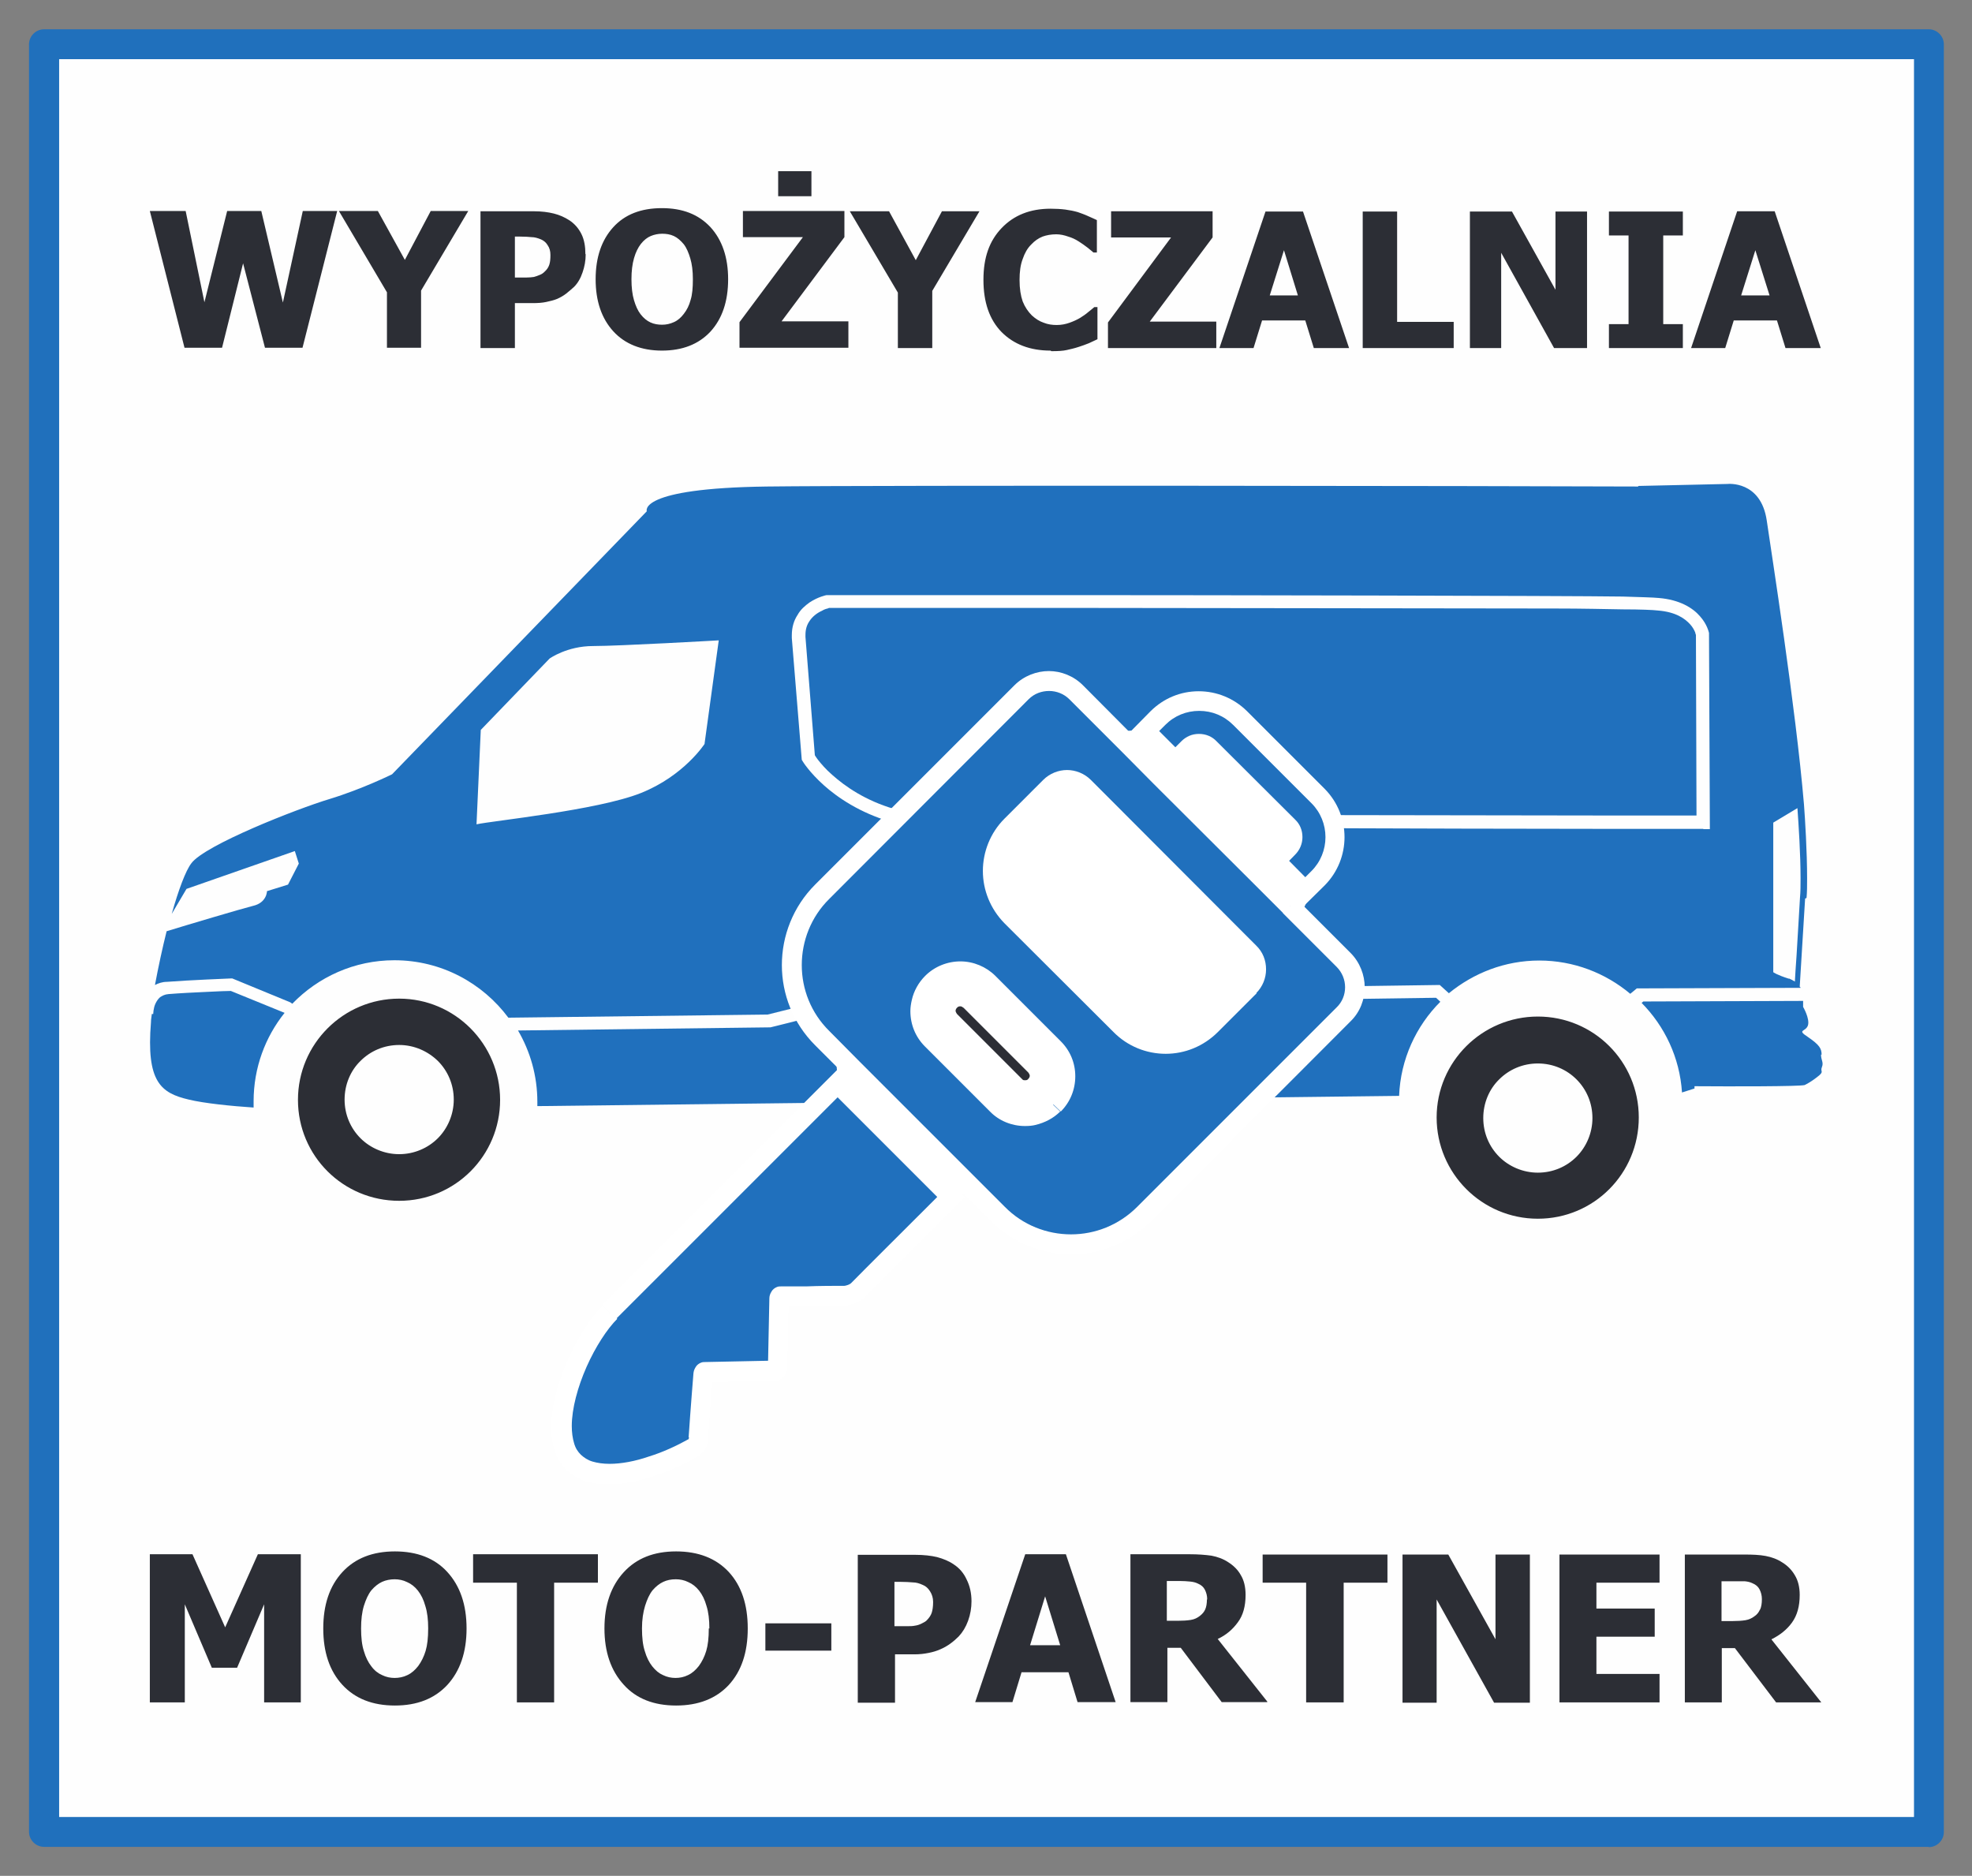<svg xmlns="http://www.w3.org/2000/svg" xmlns:xlink="http://www.w3.org/1999/xlink" id="Warstwa_2" data-name="Warstwa 2" width="69.36" height="65.97" viewBox="0 0 69.36 65.97"><rect x="0" y="0" width="69.36" height="65.97" fill="#808080" stroke="none"/><defs><clipPath id="clippath"><rect width="69.36" height="65.97" style="fill: none;"></rect></clipPath></defs><g id="PROJEKT"><g style="clip-path: url(#clippath);"><g id="Page_1" data-name="Page 1"><g id="Path_1" data-name="Path 1"><g style="opacity: .99;"><rect x="1.55" y="1.56" width="66.29" height="62.87" style="fill: #fff;"></rect></g><path d="M67.84,64.95H1.55c-.29,0-.53-.24-.53-.53V1.56c0-.29.24-.53.53-.53h66.29c.29,0,.53.24.53.53v62.87c0,.29-.24.53-.53.53ZM2.08,63.9h65.24V2.08H2.08v61.81Z" style="fill: #2070bc;"></path></g><g id="Path_2" data-name="Path 2"><path d="M54.09,35.87c-1.9,0-3.45,1.54-3.45,3.44s1.54,3.44,3.45,3.44,3.44-1.53,3.44-3.44-1.54-3.44-3.44-3.44ZM54.09,41.35c-1.13,0-2.05-.92-2.05-2.05s.92-2.04,2.05-2.04,2.04.91,2.04,2.04-.91,2.05-2.04,2.05Z" style="fill: #2c2e35;"></path></g><g id="Path_3" data-name="Path 3"><path d="M54.09,35.75c-1.96,0-3.56,1.59-3.56,3.55s1.59,3.56,3.56,3.56,3.55-1.59,3.55-3.56-1.59-3.55-3.55-3.55v.23c.92,0,1.75.38,2.35.98s.97,1.43.97,2.35-.37,1.75-.97,2.35-1.43.97-2.35.97-1.75-.37-2.35-.97-.97-1.44-.97-2.35.37-1.75.97-2.35,1.44-.98,2.35-.98v-.23ZM54.09,41.24c-.53,0-1.02-.22-1.36-.56-.35-.35-.56-.83-.56-1.36s.21-1.02.56-1.36c.35-.35.83-.56,1.36-.56s1.01.21,1.36.56c.35.35.56.83.56,1.36s-.22,1.02-.56,1.36c-.35.35-.83.56-1.36.56v.23c1.19,0,2.16-.97,2.16-2.16s-.97-2.16-2.16-2.16-2.16.97-2.16,2.16.96,2.16,2.16,2.16v-.23ZM14.04,35.24c-1.9,0-3.45,1.54-3.45,3.44s1.54,3.44,3.45,3.44,3.44-1.53,3.44-3.44-1.54-3.44-3.44-3.44ZM14.04,40.72c-1.13,0-2.05-.92-2.05-2.05s.92-2.04,2.05-2.04,2.04.91,2.04,2.04-.91,2.05-2.04,2.05Z" style="fill: #2c2e35; fill-rule: evenodd;"></path></g><g id="Path_4" data-name="Path 4"><path d="M14.04,35.23v-.11c-1.96,0-3.56,1.59-3.56,3.56s1.59,3.55,3.56,3.55,3.55-1.59,3.55-3.55-1.59-3.56-3.55-3.56v.23c.92,0,1.75.37,2.35.97s.97,1.44.97,2.35-.37,1.75-.97,2.35-1.43.97-2.35.97-1.75-.37-2.35-.97-.97-1.43-.97-2.35.37-1.75.97-2.35,1.44-.97,2.35-.97v-.12ZM14.04,40.7v-.11c-.53,0-1.02-.22-1.36-.56-.35-.35-.56-.83-.56-1.36s.21-1.02.56-1.36c.35-.35.83-.56,1.36-.56s1.01.22,1.36.56c.35.35.56.83.56,1.36s-.22,1.02-.56,1.36c-.35.35-.84.56-1.36.56v.23c1.19,0,2.16-.97,2.16-2.16s-.97-2.16-2.16-2.16-2.16.97-2.16,2.16.96,2.16,2.16,2.16v-.12Z" style="fill: #2c2e35;"></path></g><g id="Path_5" data-name="Path 5"><path d="M59.65,22.32l.02,6.36h-2.93c-2.6,0-16.05-.02-19.24-.05-1.59-.02-3.04-.05-4.13-.08-.54-.02-1-.03-1.33-.05-.17,0-.31-.02-.41-.03-.05,0-.09-.01-.13-.02-.03,0-.05,0-.05,0-1.02-.3-1.72-.79-2.18-1.2-.23-.2-.39-.39-.5-.53-.05-.07-.09-.12-.11-.16h0s-.33-4.16-.33-4.16v-.07c0-.2.05-.35.13-.47.11-.18.29-.31.45-.38.08-.05.15-.07.2-.08.03-.01.04-.02.05-.02h.75c1.5,0,4.92,0,8.44,0,2.35,0,14.45.02,16.34.02.95,0,1.77.02,2.39.03.62,0,1.07.02,1.23.04.64.05.96.29,1.14.49.09.1.14.2.17.27.01.04.02.06.02.08h0ZM64.05,37.09c0,.2.1.27.03.44-.07.17.11.14-.17.35-.27.21-.44.28-.44.28-.22.05-2.51.05-3.87.04v.08l-.44.14c-.08-1.23-.61-2.33-1.42-3.15l.06-.05,5.62-.02c0,.14,0,.21,0,.21,0,0,.24.41.17.65-.08.24-.41.14,0,.41.41.28.48.41.48.62h0ZM8.92,38.75c0,.07,0,.13,0,.2-.77-.05-1.75-.15-2.28-.28-.99-.23-1.5-.63-1.33-2.72,0-.1.02-.19.03-.29h.05s0-.2.08-.37c.04-.08.09-.16.16-.22.08-.05.16-.1.3-.11.37-.03.93-.06,1.4-.08.37-.02.68-.03.79-.03l1.89.77c-.68.85-1.09,1.93-1.09,3.11Z" style="fill: #2070bd; fill-rule: evenodd;"></path></g><g id="Path_6" data-name="Path 6"><path d="M50.5,35.09l-20.4.29-3,.75-8.88.11c.43.74.68,1.59.68,2.51,0,.05,0,.1,0,.15l30.31-.36c.05-1.29.6-2.46,1.45-3.31l-.15-.14Z" style="fill: #2070bd;"></path></g><g id="Path_7" data-name="Path 7"><path d="M63.54,31.58c.02-.21.02-.44.02-.69,0-.94-.07-2.07-.11-2.6h0c-.29-3.42-1.14-8.82-1.31-9.99-.21-1.41-1.38-1.28-1.38-1.28l-3.14.07v.02c-4.75-.02-26.58-.05-30.65,0-4.57.06-4.22.87-4.22.87l-8.96,9.25s-1.05.52-2.2.87c-1.16.35-4.39,1.62-4.86,2.26-.2.26-.45.93-.69,1.78l.52-.88,3.81-1.33.14.44-.38.74-.74.23s0,.41-.5.52c-.4.1-2.35.68-3.03.89-.15.6-.29,1.25-.41,1.89.12-.06.26-.11.41-.11.76-.06,2.26-.12,2.26-.12h.05l2.04.84.07.05c.91-.94,2.18-1.53,3.59-1.53,1.65,0,3.1.8,4.01,2.02l9.12-.11,3-.75,20.64-.29.32.29c.87-.71,1.97-1.15,3.18-1.15s2.33.44,3.2,1.17l.23-.19,5.77-.02-.04-.04h0s.11-1.83.19-3.1h0ZM59.91,29.15s-1.28,0-3.16,0c-4.4,0-21.82-.04-24.49-.17-.38-.02-.65-.04-.82-.06-.05,0-.08-.02-.12-.02-1.08-.32-1.86-.85-2.35-1.29-.5-.45-.73-.82-.74-.84l-.03-.05-.35-4.28h0v-.1c0-.29.08-.53.2-.71.11-.2.27-.33.42-.44.3-.2.59-.26.6-.26h.03s.02,0,.02,0c0,0,4.52,0,9.22,0,3.53,0,16.86.02,18.74.05.63.02,1.06.03,1.26.05.74.06,1.2.35,1.45.64.26.29.31.56.32.59v.02l.03,6.88h-.23ZM24.79,26.15s-.72,1.13-2.25,1.74c-1.53.61-5.26.98-5.78,1.1l.15-3.32,2.42-2.51s.61-.44,1.53-.44,4.42-.2,4.42-.2l-.5,3.64ZM62.92,34.42c-.44-.14-.55-.23-.55-.23v-5.26l.85-.51c.04.57.11,1.6.11,2.47,0,.24,0,.47-.02.68-.04.63-.08,1.41-.12,2.02-.03.41-.05.74-.06.93-.06-.04-.14-.08-.21-.11h0Z" style="fill: #2070bd;"></path></g><g id="Path_8" data-name="Path 8"><path d="M26.73,43.71l2.72-5.9s-.17-2.08-.06-2.37c.12-.29.81-2.48.99-2.83.17-.35,1.38-1.79,1.62-2.08.23-.29,1.39-1.68,1.68-2.02s1.44-1.44,1.68-1.62c.23-.17,3.06-.41,3.06-.41l1.17-.77s2.06-.16,2.41-.24c.35-.09.7.55,1.05.58.35.03,1.59.77,1.7.84.12.06.93,1.38,1.05,1.5.11.11.38.96.38,1.1s.32.35-.09.8c-.41.47.16.84-.19,1.56-.35.72-1.02.75-.99,1.27.02.52-.03.69.02,1.24.06.55-.35,1.74-.55,1.93-.2.2-1.82,2.35-2.17,2.66s-1.47,1.56-1.96,1.91c-.49.35-2.26,1.07-2.66,1.12-.41.06-3.64-.2-3.64-.08s-1.97,1.38-2,1.47c-.02.08-5.2.32-5.2.32h0Z" style="fill: #fff;"></path></g><g id="Path_9" data-name="Path 9"><path d="M44.83,30.27l1.06,1.07.46-.46c.8-.79.8-2.08,0-2.87l-2.75-2.75c-.38-.38-.9-.59-1.44-.59s-1.05.21-1.44.59l-.46.46,1.07,1.06.46-.46c.1-.1.23-.15.37-.15.14,0,.28.05.38.15l2.75,2.76c.2.2.2.53,0,.74l-.46.45Z" style="fill: #2070bd;"></path></g><g id="Path_10" data-name="Path 10"><path d="M44.83,30.27l-.25.25,1.31,1.31.71-.7c.46-.47.69-1.08.69-1.69s-.23-1.22-.69-1.69l-2.75-2.75c-.45-.44-1.05-.69-1.69-.69s-1.23.25-1.68.69h0s-.7.71-.7.71l1.56,1.56.71-.71h0s.08-.05.13-.05c.05,0,.09.02.13.05l2.75,2.75s.05.08.05.13-.02.09-.05.13l-.7.7.24.25.25-.25.25.25.45-.46c.17-.17.26-.39.26-.62s-.08-.45-.26-.62h0l-2.76-2.75c-.16-.17-.38-.26-.62-.26s-.45.09-.62.26l-.21.21-.57-.57.22-.22h0c.32-.32.74-.49,1.19-.49s.87.17,1.2.5l2.75,2.75c.32.32.49.75.49,1.19s-.17.87-.49,1.19l-.22.22-.81-.82-.25.24.25.25-.25-.25Z" style="fill: #fff;"></path></g><g id="Path_11" data-name="Path 11"><path d="M21.44,46.17c-1.11,1.11-2.38,4.16-1.28,5.27.85.84,2.84.29,4.23-.5.1-.06.19-.2.2-.32.05-.9.16-2.26.16-2.26,0-.05.03-.07.08-.07l2.42-.05c.07,0,.11-.05.12-.11l.05-2.42s.03-.08.08-.08c0,0,1.59-.02,2.23-.02.15,0,.35-.08.46-.19.51-.51,1.94-1.95,3.28-3.28l-3.99-3.99-8.03,8.03Z" style="fill: #2070bd;"></path></g><g id="Path_12" data-name="Path 12"><path d="M21.44,46.17l-.25-.24c-.45.44-.88,1.14-1.22,1.9-.34.77-.58,1.6-.58,2.35,0,.29.03.56.11.81.08.26.22.5.41.69.19.19.43.32.68.41.26.08.53.11.81.11.51,0,1.07-.11,1.6-.29.54-.18,1.08-.42,1.54-.69.11-.07.19-.15.26-.25.05-.1.1-.21.11-.35.02-.44.06-1.01.1-1.45.02-.23.03-.42.05-.56,0-.14.02-.23.02-.23h0v-.02h-.26s.24.08.24.08c.02-.03.02-.06.02-.08h-.26s.24.08.24.08l-.26-.1.15.24c.05-.03.1-.09.11-.14l-.26-.1.15.24-.14-.23v.27s.09,0,.14-.05l-.14-.23v.27h0l2.42-.05c.26,0,.45-.2.46-.45l.05-2.43h-.26l.24.08s.02-.06.02-.08h-.26l.24.08-.26-.1.15.24c.05-.03.1-.09.11-.14l-.26-.1.15.24-.14-.22v.26s.09,0,.14-.05l-.14-.22v.26h0,0s1.59-.02,2.23-.02c.14,0,.26-.03.38-.08.12-.05.23-.11.33-.21.5-.5,1.94-1.94,3.28-3.28l.24-.24-4.48-4.48-8.27,8.27.25.24.24.25,7.79-7.79,3.75,3.75.24-.24-.24-.25c-1.34,1.34-2.78,2.77-3.28,3.28,0,0-.05.04-.11.06-.05.02-.11.03-.12.03-.32,0-.88,0-1.35.02-.48,0-.87,0-.88,0-.05,0-.09,0-.14.02-.08.03-.16.09-.2.17-.05.08-.07.16-.07.23h.35s-.35,0-.35,0l-.05,2.42h.23v-.23c-.13,0-.23.1-.23.23h.23v-.23l-2.43.05v.35s0-.35,0-.35c-.05,0-.1,0-.15.02-.08.03-.16.09-.2.17-.05.08-.07.16-.07.23h.35l-.35-.03s-.11,1.35-.17,2.26h.06s-.05,0-.05,0h0s.06.02.06.02l-.05-.02-.02.04h0s.04.06.04.06l-.03-.05h0l.04.05-.03-.05c-.43.24-.92.47-1.41.62-.49.17-.98.26-1.39.26-.23,0-.43-.03-.6-.08-.17-.05-.3-.14-.41-.24l.02.02-.02-.02c-.11-.11-.19-.23-.24-.41-.05-.17-.08-.37-.08-.6,0-.61.21-1.38.52-2.08s.72-1.33,1.08-1.69l-.24-.25Z" style="fill: #fff;"></path></g><g id="Path_13" data-name="Path 13"><path d="M45.36,31.87l-1.07-1.07-3.5-3.5-1.06-1.06-1.89-1.89c-.27-.27-.62-.4-.96-.4s-.7.13-.96.4l-7.02,7.01c-1.42,1.42-1.42,3.73,0,5.15l1.09,1.09,3.99,3.99,1.09,1.09c.71.71,1.65,1.07,2.58,1.07s1.87-.35,2.57-1.07l7.02-7.01c.53-.53.53-1.4,0-1.93l-1.89-1.89ZM37.05,38.83c-.19.19-.43.32-.68.38-.1.03-.2.04-.31.04-.38,0-.73-.15-.99-.41l-2.29-2.29c-.26-.26-.41-.62-.41-.99,0-.11.01-.21.03-.31.06-.26.19-.49.38-.68.27-.26.62-.41.99-.41s.73.14.99.41l.1.1,2.2,2.2c.26.26.41.62.41.99s-.15.73-.41.99ZM43.95,34.66l-1.36,1.37c-.88.88-2.31.88-3.2,0l-3.82-3.83c-.89-.88-.89-2.31,0-3.19l1.36-1.37c.33-.32.87-.32,1.19,0l.32.32,5.19,5.2.32.32c.33.33.33.87,0,1.19h0Z" style="fill: #2070bd;"></path></g><g id="Path_14" data-name="Path 14"><path d="M45.36,31.87l.24-.25-1.06-1.06-3.5-3.51-1.08-1.07-1.87-1.88h0c-.33-.33-.77-.5-1.2-.5s-.88.17-1.21.5l-7.01,7.01c-.78.78-1.17,1.81-1.17,2.83s.39,2.04,1.17,2.82l1.09,1.09,3.99,3.99,1.1,1.1c.77.77,1.8,1.17,2.82,1.17s2.04-.39,2.82-1.17l7.01-7.02c.34-.33.5-.77.5-1.2s-.17-.88-.5-1.21l-1.89-1.89-.24.25-.25.24,1.89,1.89c.2.2.3.46.3.72s-.1.52-.3.71l-7.01,7.01c-.65.65-1.49.97-2.33.97s-1.69-.32-2.33-.97l-1.09-1.09-3.99-3.99-1.09-1.1c-.65-.64-.97-1.48-.97-2.32s.32-1.69.97-2.33l7.01-7.02c.2-.2.46-.29.72-.29s.52.1.71.29l1.89,1.89,1.06,1.07,3.51,3.5,1.06,1.06.25-.24ZM37.05,38.84l-.24-.25c-.15.14-.32.24-.52.29-.08.02-.15.02-.23.02-.29,0-.54-.11-.74-.31l-2.29-2.29c-.2-.2-.31-.46-.31-.74,0-.08.01-.16.03-.24.04-.19.14-.36.28-.51h0s0,0,0,0c.2-.2.47-.31.75-.31s.54.11.74.31l.1.1,2.2,2.2c.2.2.31.47.31.74s-.11.55-.31.75l.24.25.25.24c.33-.33.51-.77.51-1.24s-.18-.9-.51-1.23l-2.2-2.2-.1-.1c-.32-.32-.77-.51-1.23-.51s-.91.18-1.24.51c-.23.23-.4.53-.47.85-.03.13-.05.26-.05.39,0,.47.18.91.51,1.24l2.29,2.29h0c.32.33.77.51,1.23.51.14,0,.26-.01.38-.04.32-.08.62-.23.86-.47l-.25-.24ZM43.95,34.68l-.25-.25-1.37,1.37h0c-.38.37-.86.56-1.35.56s-.98-.19-1.35-.56l-3.83-3.83c-.38-.37-.56-.86-.56-1.35s.18-.98.56-1.35h0l1.36-1.36h0c.11-.1.23-.14.35-.14s.26.05.35.14l.32.32,5.19,5.19.32.32c.09.1.14.22.14.35s-.05.26-.15.35l.25.25.25.24c.23-.23.35-.53.35-.84s-.11-.61-.35-.84h0l-.32-.32-5.18-5.19-.31-.31h0c-.23-.23-.54-.35-.84-.35s-.61.12-.84.35l-1.36,1.36c-.5.5-.76,1.17-.76,1.84s.26,1.33.76,1.84h0s3.83,3.82,3.83,3.82c.5.51,1.17.77,1.84.77s1.33-.26,1.84-.77h0s1.36-1.36,1.36-1.36l-.25-.24Z" style="fill: #fff;"></path></g><g id="Path_15" data-name="Path 15"><path d="M34.11,35.19c-.09-.09-.22-.14-.35-.14s-.26.05-.35.14c-.09.1-.14.23-.14.35,0,.14.05.26.14.35l2.29,2.29c.09.1.22.15.35.15s.26-.05.35-.15c.1-.09.15-.22.15-.35s-.05-.26-.15-.35l-2.29-2.29Z" style="fill: #2c2e35;"></path></g><g id="Path_16" data-name="Path 16"><path d="M34.11,35.19l.25-.24c-.16-.17-.38-.26-.6-.25-.22,0-.44.08-.59.25-.17.16-.26.38-.25.59,0,.23.08.44.25.6l2.29,2.29c.16.16.38.25.6.25s.44-.09.6-.25c.16-.16.25-.38.25-.6s-.09-.44-.25-.6l-2.29-2.29-.25.24-.24.25,2.29,2.29s.05.07.05.11-.02.08-.05.11c-.03.04-.06.05-.11.05s-.08,0-.11-.04l-2.29-2.29s-.05-.07-.05-.11.02-.08.05-.11.06-.05.11-.05.08.02.11.05l.24-.25Z" style="fill: #fff;"></path></g><g id="Path_17" data-name="Path 17"><path d="M10.6,59.87h-1.31v-3.45l-.95,2.23h-.89l-.95-2.23v3.45h-1.23v-5.21h1.5l1.15,2.57,1.15-2.57h1.51v5.21ZM16.41,57.27c0,.84-.23,1.5-.68,1.99-.45.48-1.06.72-1.84.72s-1.4-.24-1.85-.73c-.45-.49-.67-1.15-.67-1.98s.22-1.49.67-1.98c.45-.49,1.07-.73,1.85-.73s1.4.24,1.84.72c.45.49.68,1.15.68,1.99ZM15.06,57.27c0-.31-.03-.57-.1-.79-.06-.22-.15-.4-.26-.54-.11-.14-.24-.24-.38-.3-.14-.07-.29-.1-.44-.1s-.31.03-.44.09c-.13.06-.26.16-.38.3-.11.14-.19.32-.26.54-.07.23-.1.49-.1.8,0,.32.03.59.1.8.06.21.15.39.26.53.11.15.24.25.38.31.14.07.29.1.44.1s.31-.03.45-.1c.15-.07.27-.18.38-.32.11-.15.2-.33.26-.53.06-.2.09-.46.09-.79h0ZM18.18,59.87v-4.21h-1.54v-1h4.39v1h-1.54v4.21h-1.31ZM26.3,57.27c0,.84-.22,1.5-.67,1.99-.45.48-1.07.72-1.85.72s-1.4-.24-1.84-.73c-.45-.49-.68-1.15-.68-1.98s.23-1.49.68-1.98c.45-.49,1.06-.73,1.84-.73s1.4.24,1.85.72c.45.49.67,1.15.67,1.99ZM24.95,57.27c0-.31-.03-.57-.1-.79-.06-.22-.15-.4-.26-.54-.11-.14-.24-.24-.38-.3-.14-.07-.29-.1-.44-.1-.17,0-.31.03-.44.09-.13.06-.26.16-.38.3-.11.14-.19.32-.26.54-.07.23-.11.49-.11.8,0,.32.03.59.1.8.06.21.15.39.26.53.12.15.24.25.38.31.14.07.29.1.44.1s.3-.03.44-.1c.15-.07.27-.18.38-.32.11-.15.2-.33.26-.53.06-.2.09-.46.09-.79h0ZM29.24,58.05h-2.32v-.96h2.32v.96ZM34.17,56.31c0,.24-.04.47-.12.69-.08.22-.19.4-.33.55-.09.09-.18.17-.29.25-.11.08-.23.15-.35.2-.13.06-.27.1-.42.13-.15.03-.31.05-.5.05h-.68v1.7h-1.31v-5.2h2.02c.3,0,.56.03.77.08.22.06.42.14.59.26.2.13.35.31.45.53.11.22.17.47.17.77h0ZM32.82,56.34c0-.15-.04-.27-.11-.38-.07-.11-.15-.18-.25-.22-.13-.06-.24-.09-.35-.09-.12-.01-.27-.02-.46-.02h-.19v1.56h.09c.13,0,.24,0,.35,0,.11,0,.2,0,.29-.02.07-.01.14-.03.22-.07s.14-.07.18-.11c.09-.09.15-.18.18-.27.03-.09.05-.22.05-.38ZM34.3,59.86l1.76-5.2h1.43l1.75,5.2h-1.34l-.32-1.05h-1.65l-.32,1.05h-1.31ZM37.29,57.86l-.53-1.72-.53,1.72h1.07ZM44.56,59.86h-1.59l-1.44-1.91h-.47v1.91h-1.3v-5.2h2.09c.29,0,.54.02.76.05.21.04.41.11.59.23.19.12.34.27.44.45.11.18.17.41.17.7,0,.4-.09.72-.27.96-.18.25-.41.45-.71.59l1.75,2.21ZM42.46,56.25c0-.13-.03-.24-.08-.34-.05-.1-.13-.17-.25-.22-.08-.04-.17-.06-.27-.07-.1-.01-.23-.02-.38-.02h-.44v1.4h.38c.18,0,.33-.01.46-.03s.23-.07.32-.14c.09-.07.15-.14.19-.23s.06-.21.06-.35h0Z" style="fill: #2c2e35; fill-rule: evenodd;"></path></g><g id="Path_18" data-name="Path 18"><path d="M47.26,59.87v-4.21h1.54v-.99h-4.39v.99h1.53v4.21h1.31ZM53.8,54.67h-1.2v2.98l-1.66-2.98h-1.61v5.21h1.2v-3.63l2.02,3.63h1.26v-5.21ZM58.37,59.86v-.99h-2.22v-1.31h2.05v-.99h-2.05v-.91h2.22v-.99h-3.52v5.2h3.52ZM62.31,57.65c.3-.15.54-.34.72-.59.18-.25.27-.57.27-.97,0-.28-.06-.51-.17-.69-.11-.19-.26-.34-.44-.45-.18-.12-.38-.19-.59-.23-.21-.04-.46-.05-.75-.05h-2.09v5.2h1.3v-1.91h.46l1.45,1.91h1.59l-1.75-2.21ZM61.9,56.61c-.04.09-.1.17-.19.23-.09.07-.2.12-.32.14-.13.02-.28.03-.46.03h-.38v-1.4h.44c.15,0,.28,0,.38,0,.1.01.19.03.27.07.12.05.2.12.25.22.05.1.08.21.08.34,0,.15-.02.27-.06.36h0ZM10.65,7.42l-.7,3.22-.76-3.22h-1.2l-.8,3.21-.66-3.21h-1.26l1.22,4.81h1.32l.74-2.97.77,2.97h1.32l1.22-4.81h-1.22Z" style="fill: #2c2e35; fill-rule: evenodd;"></path></g><g id="Path_19" data-name="Path 19"><path d="M16.47,7.42l-1.66,2.8v2.01h-1.2v-1.95l-1.69-2.86h1.37l.95,1.72.91-1.72h1.32ZM20.6,8.94c0,.23-.04.44-.11.64-.07.21-.17.38-.3.51-.09.08-.18.16-.27.23-.1.08-.21.14-.32.19-.12.05-.25.08-.39.11-.14.03-.29.04-.47.04h-.63v1.58h-1.21v-4.81h1.87c.28,0,.51.03.71.08.2.05.38.13.55.24.18.12.32.28.42.48.1.2.14.44.14.71ZM19.36,8.97c0-.14-.03-.25-.1-.35-.06-.1-.14-.16-.23-.2-.12-.05-.23-.08-.33-.08-.1-.01-.24-.02-.42-.02h-.17v1.44h.41c.1,0,.19-.01.26-.02.07-.02.13-.04.2-.07.08-.03.13-.07.17-.11.09-.08.14-.16.17-.25.03-.09.04-.2.04-.35h0ZM25.61,9.82c0,.78-.21,1.39-.62,1.84-.42.45-.99.67-1.71.67s-1.3-.23-1.71-.68-.62-1.06-.62-1.83.21-1.38.62-1.83c.41-.45.98-.67,1.71-.67s1.29.22,1.71.67c.41.45.62,1.06.62,1.83h0ZM24.37,9.82c0-.29-.03-.53-.09-.73-.06-.2-.13-.37-.23-.5-.11-.13-.22-.23-.35-.29-.13-.06-.27-.08-.41-.08s-.28.03-.4.08c-.12.05-.24.14-.35.28-.1.13-.18.29-.24.5s-.09.45-.09.74.03.54.09.74c.06.2.13.36.23.49.11.14.22.23.35.29s.27.08.41.08.28-.03.41-.09c.14-.06.25-.16.35-.29.11-.14.19-.3.24-.49.06-.19.08-.43.08-.73h0ZM29.83,12.23h-3.82v-.9l2.23-2.99h-2.11v-.92h3.57v.92l-2.21,2.96h2.35v.93ZM28.54,6.9h-1.17v-.88h1.17v.88ZM34.45,7.43l-1.66,2.8v2.01h-1.21v-1.95l-1.69-2.86h1.38l.94,1.72.92-1.72h1.32ZM36.95,12.33c-.72,0-1.29-.22-1.72-.65-.43-.44-.64-1.05-.64-1.84s.21-1.37.64-1.82c.43-.45,1-.68,1.72-.68.19,0,.36.01.52.03.15.02.3.05.44.09.11.04.23.08.36.14.13.06.23.1.31.14v1.14h-.12c-.06-.05-.13-.11-.22-.18-.09-.07-.19-.14-.3-.21s-.23-.13-.37-.17c-.14-.05-.28-.08-.42-.08-.18,0-.34.03-.48.08-.15.06-.28.15-.41.29-.12.12-.22.29-.29.5-.08.21-.11.45-.11.74,0,.3.04.55.11.75.08.2.19.36.32.49.13.12.27.21.42.26.15.06.3.08.46.08.16,0,.31-.03.45-.08s.27-.11.37-.17c.11-.07.2-.13.28-.2.09-.07.16-.13.22-.18h.11v1.13c-.09.04-.19.09-.3.14-.12.05-.24.09-.36.13-.15.05-.29.08-.42.11-.13.03-.31.04-.54.04h0ZM42.78,12.24h-3.81v-.9l2.22-2.99h-2.11v-.92h3.57v.92l-2.21,2.96h2.34v.93ZM42.89,12.24l1.62-4.8h1.32l1.62,4.8h-1.24l-.3-.97h-1.52l-.3.97h-1.2ZM45.65,10.39l-.49-1.59-.5,1.59h.99ZM51.13,12.24h-3.2v-4.8h1.21v3.88h1.99v.92ZM55.83,12.24h-1.17l-1.86-3.35v3.35h-1.1v-4.8h1.48l1.53,2.75v-2.75h1.11v4.8ZM59.19,12.24h-2.6v-.84h.69v-3.12h-.69v-.84h2.6v.84h-.69v3.12h.69v.84ZM59.48,12.24l1.62-4.81h1.32l1.62,4.81h-1.24l-.3-.97h-1.52l-.3.97h-1.2ZM62.24,10.39l-.5-1.59-.5,1.59h.99Z" style="fill: #2c2e35; fill-rule: evenodd;"></path></g></g></g></g></svg>